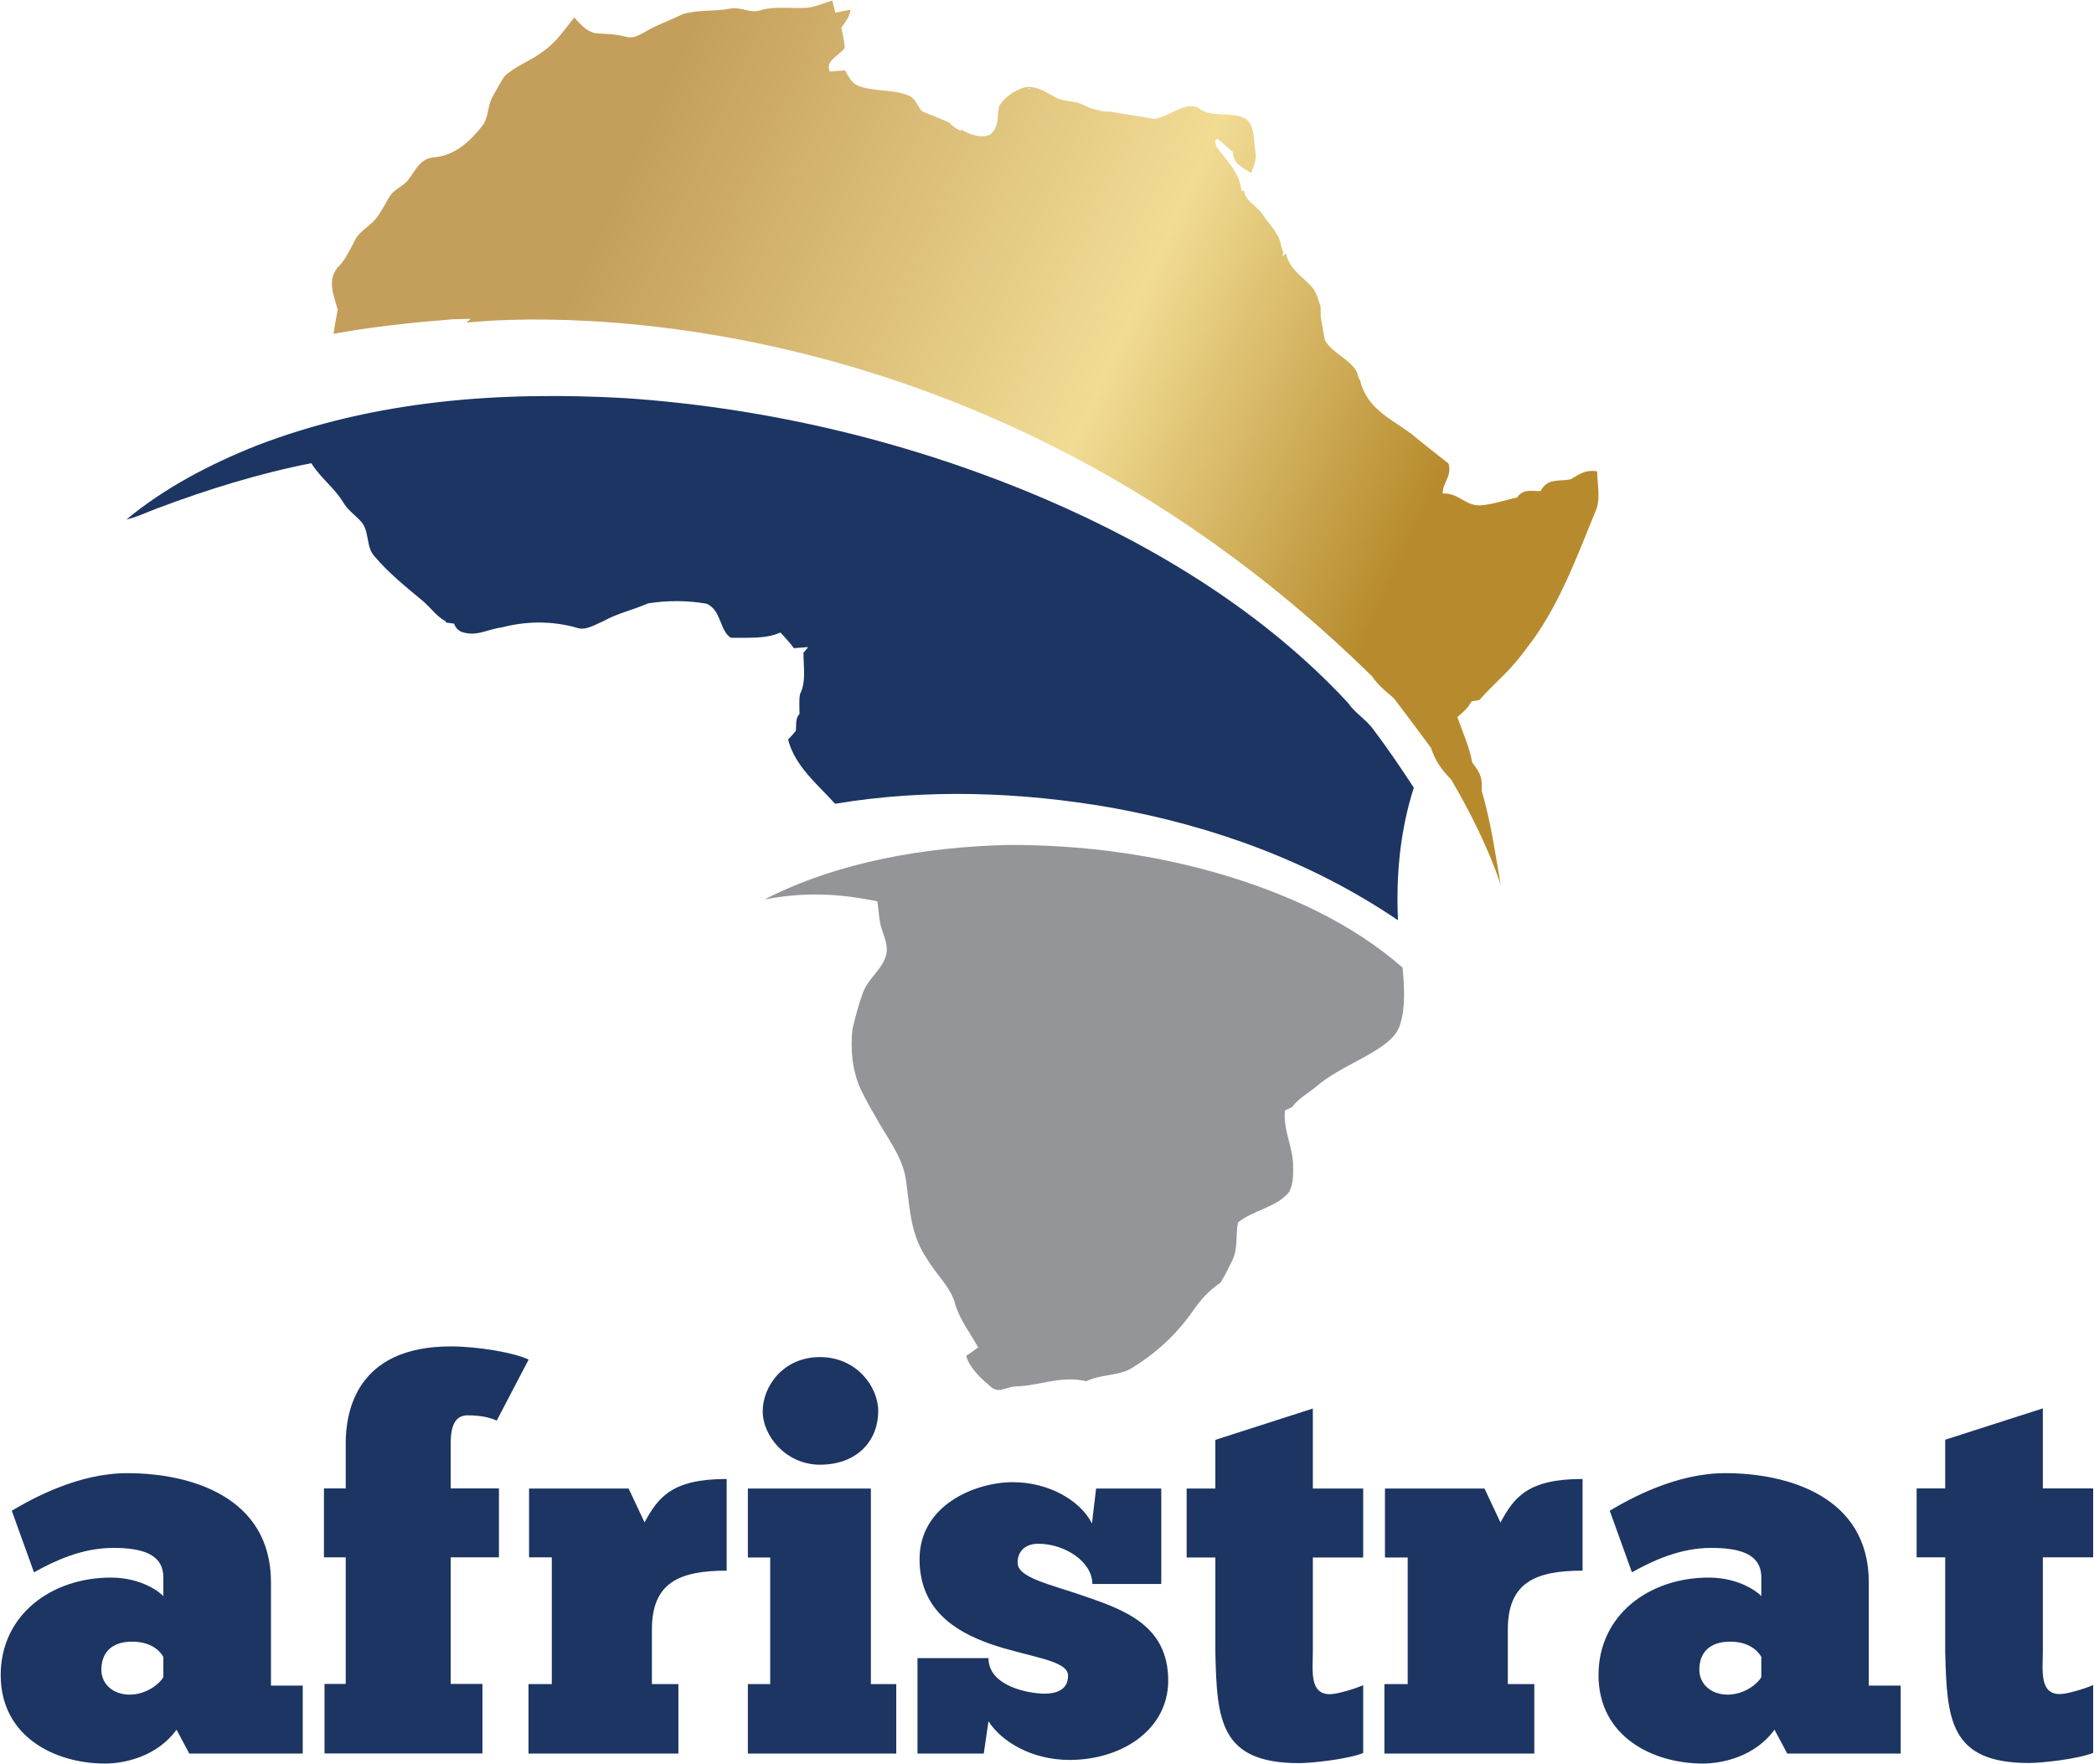 <svg version="1.2" xmlns="http://www.w3.org/2000/svg" viewBox="0 0 1510 1272" width="1510" height="1272">
	<title>Afristrat-IAR-2021-Final-Web1-1-pdf-svg</title>
	<defs>
		<clipPath clipPathUnits="userSpaceOnUse" id="cp1">
			<path d="m-376-335h4387v6203h-4387z"/>
		</clipPath>
		<linearGradient id="g1" x1="1023.6" y1="376.4" x2="452.8" y2="119.6" gradientUnits="userSpaceOnUse">
			<stop offset="0" stop-color="#b78b2d"/>
			<stop offset=".4" stop-color="#f1dc94"/>
			<stop offset="1" stop-color="#c49f5b"/>
		</linearGradient>
	</defs>
	<style>
		.s0 { fill: #1c3562 } 
		.s1 { fill: #939598 } 
		.s2 { fill: url(#g1) } 
	</style>
	<g id="Clip-Path: Page 1" clip-path="url(#cp1)">
		<g id="Page 1">
			<path id="Path 10" fill-rule="evenodd" class="s0" d="m8.5 1089.4c15.3-9.1 48.1-27.1 83.3-27.1 45.9 0 103.6 17.2 103.6 78.7v74.5h22.9v49h-81.8l-9.2-17.2c-14.1 19.5-37.8 24.4-51.5 24.4-36.4 0-75.3-19.5-75.3-63.8 0-43.2 36.3-70.3 79.5-70.3 22.5 0 35.9 11.1 37.8 13.4v-13.4c0-17.2-15.7-21.4-36.3-21.4-22.6 0-42.4 9.5-57 17.6zm109.3 120v-14.6c-1.1-1.9-6.5-11-22.5-11-15.3 0-22.2 8.4-22.2 20.2 0 10.7 8.8 18 20.3 18 11.4 0 21-6.9 24.4-12.6zm240.4-185c-4.2-1.9-10.7-3.8-21-3.8-8.4 0-12.2 6.5-12.2 20.2v32.5h34.8v49.7h-34.8v91.3h22.9v50.1h-113.9v-50.1h15.3v-91.3h-15.7v-49.7h15.7v-32.5c0-21.8 6.9-69.9 75.7-69.9 19.9 0 46.2 4.6 56.2 9.5zm131 240.1h-108.1v-50.1h16.8v-91.4h-16.4v-49.6h71.8l11.5 24.4c9.9-18.3 19.9-31.3 59.2-31.3v66.1c-34.4 0-53.9 8.8-53.9 42.4v39.4h19.1zm102.1-285.9c26.4 0 42 21.4 42 39 0 21-14.9 38.6-42 38.6-24.1 0-41.3-20.3-41.3-38.6 0-17.6 14.5-39 41.3-39zm55 285.9h-107v-50.1h16.1v-91.3h-16.1v-49.7h88.7v141h18.3zm15.3 0v-68.8h51.2c0 20.3 29.1 25.6 40.5 25.6 7.7 0 16.9-2.3 16.9-13 0-11.4-28.7-13.3-56.2-22.9-26-9.2-50.9-25.2-50.9-61.1 0-39 40.2-55.5 67.3-55.5 26 0 48.9 13.4 57 29.8l3-25.2h47v68.8h-49.7c0-16-19.8-29-39-29-8 0-14.9 4.2-14.9 13.7 0 10.7 22.6 15.3 47 23.7 29.1 10 61.6 21 61.6 61.2 0 35.9-34 57.3-71.1 57.3-27.5 0-49.3-13.4-58.5-27.9l-3.4 23.3zm194.1-191.1h20.7v-35.1l70.3-22.6v57.7h36.3v49.7h-36.3v68c0 13-2.7 30.6 12.2 30.6 5 0 16.8-3.4 24.1-6.5v48.9c-11.5 4.6-37.5 7.3-46.2 7.3-57.4 0-59.3-31.3-60.4-80.3v-68h-20.7zm250.7 191.1h-108.1v-50.1h16.8v-91.3h-16.4v-49.7h71.8l11.5 24.5c9.9-18.4 19.9-31.4 59.2-31.4v66.1c-34.4 0-53.9 8.8-53.9 42.5v39.3h19.1zm54.4-175.1c15.2-9.1 48.1-27.1 83.3-27.1 45.8 0 103.5 17.2 103.5 78.7v74.5h23v49h-81.8l-9.2-17.2c-14.1 19.5-37.8 24.4-51.6 24.4-36.3 0-75.3-19.5-75.3-63.8 0-43.2 36.3-70.3 79.5-70.3 22.6 0 36 11.1 37.9 13.4v-13.4c0-17.2-15.7-21.4-36.3-21.4-22.6 0-42.5 9.5-57 17.6zm109.3 120v-14.6c-1.1-1.9-6.5-11-22.5-11-15.3 0-22.2 8.4-22.2 20.2 0 10.7 8.8 18 20.3 18 11.4 0 21-6.9 24.4-12.6zm112-136.1h20.6v-35.1l70.4-22.6v57.7h36.3v49.7h-36.3v68c0 13-2.7 30.6 12.2 30.6 5 0 16.8-3.4 24.1-6.5v48.9c-11.5 4.6-37.5 7.3-46.3 7.3-57.3 0-59.2-31.4-60.4-80.3v-68h-20.6z"/>
			<path id="Path 12" class="s1" d="m726.6 609.3c53.1-0.2 106.1 6.7 157 22 46.1 14 91.3 34.5 127.8 66.4 1.2 13 2.3 28.2-1.7 40.9-2.1 7.2-7.5 11.8-13.5 16.1-15.5 10.6-32.3 16.4-46.8 28.6-6.2 5.3-12.9 8.4-17.6 15q-2.6 1.2-5.2 2.5c-1.5 14.6 6.1 26.5 5.9 40.9 0.1 5.8 0 13.5-3.4 18.5-9.3 10.6-26.4 12.9-36.4 21.4-1.7 9 0.1 18.9-4.1 27.3-2.7 5.4-5.2 10.9-8.5 16-8.6 6-14 11.9-20 20.6-11.9 17-27.1 30.9-44.9 41.6-10 5.3-21.6 3.8-31.8 8.9-18.6-4.3-33.4 3.3-51.4 3.8-6.9 0.4-11.7 5.3-17.7 0.1-6.8-5.9-15-13.2-17.6-22.2q4.4-2.9 8.7-6.1c-5.4-9.7-13-19.6-16.3-30.2-2.9-12.7-13.8-22-20.6-33.6-11.9-17.4-12.3-35.5-15-55.6-1.9-15.5-10.8-27.6-18.5-40.6-4.9-8.6-10.1-17.2-14.3-26.1-6.2-13.3-7.5-29-6-43.3 2.1-8.8 4.4-17.9 7.6-26.4 4.3-11.2 14.1-16.5 16.9-27.9 1.3-8.1-2.6-14.1-4.4-21.7-1-5.4-1.3-10.8-2.1-16.2-27.8-5.9-53.4-6.8-81.4-1.4 52.9-27.2 116.3-37.9 175.3-39.3z"/>
			<path id="Path 13" class="s0" d="m1008.1 663.6c-62-42.1-132.7-67.8-206.2-81.1-65.5-11.5-133.9-13.9-199.7-2.9-12.3-13.7-29-27-33.9-46.3 2-2.1 3.8-4.1 5.6-6.3 0.4-4-0.5-9 2.6-12.1 0.1-4.8-0.5-9.7 0.4-14.4 4.6-9 2.4-19.7 2.5-29.8q1.7-2.1 3.4-4.1-5.1 0.4-10.3 0.8c-3-4-6.3-7.7-9.8-11.3-10.7 4.9-24.2 3.6-35.7 3.8-8.2-5.2-6.8-20.2-17.6-24.6-14-2.4-28.2-2.4-42.2-0.2-10.5 4.7-21.7 7-31.9 12.7-5.7 2.4-13.1 7.2-19.3 4.9-17.7-5.1-36.4-4.9-54.1-0.3-10.8 1.4-18.4 7.1-29.5 3.1-2.8-1.6-4.3-3.6-4.9-5.8l-5.9-0.8-0.3-1c-6.1-3-11.3-10.3-16.1-14.3-12-10-24.9-20.3-35-32.3-6.6-7-3.5-18.2-9.9-25.3-4.4-4.8-9.6-8.2-12.9-13.9-6.4-10.5-16.5-17.7-22.9-28.1-37.7 7.4-74.8 18.9-110.7 32.4-7.6 2.8-14.7 6.4-22.6 8.2 27.4-22.8 60.5-40 93.6-53.2 85.5-32.9 175.5-39.4 266.3-34.3 104 7.1 207.2 31.9 303.1 73 80.2 34.5 158.4 82.4 218 146.9 5.2 7.6 13.2 11.9 18.5 19.5 10.1 13.4 19.6 27.4 28.8 41.5-9.9 31.1-12.9 63.1-11.4 95.6z"/>
			<path id="Path 13" fill-rule="evenodd" class="s2" d="m600.2 0.4c0.7 2.9 1.5 5.9 2.2 8.8q5.4-1.1 10.9-2.2c-0.6 5.3-3.7 8.8-6.6 13 1.2 4.8 2 9.6 2.5 14.5-3.8 5.6-14.6 9.3-10.8 17.1q5.5-0.5 11-0.8c2.5 4.2 4.2 8.6 8.9 10.8 11.6 4.9 26.1 2.3 37.9 7.7 4.1 2.4 5.6 7.3 8.6 10.9l18.6 7.6q0 0 0.3 0.3c0.4 0.2 0.9 0.3 1.3 0.5 0.1 0.3 0.2 0.6 0.3 0.8 1.7 1.5 4.5 3.5 7.8 5.1q-0.2-0.7-0.3-1.3c6.2 3.6 14.2 6.9 21.2 3.9 6.9-6.1 4.8-12.5 6.4-20.4 3.8-6.7 11.2-11.4 18.3-13.7 9-1.4 14.6 3.1 22 7 6.7 3.8 14.5 2.1 21.3 6 4.5 2.5 9.3 3.3 14.3 4.4l4.5 0.1c10.4 2.1 20.9 3.1 31.3 5.3 6.6-0.8 12.9-5 19-7.5 0 0 8.5-3.9 13.7-0.1 9 7.2 24.4 1.6 33.9 7.8 6.4 5.3 5.2 15.8 6.6 23.5 1 5.7-1.3 10.1-3.1 15.3-6.5-4.4-12.8-6.2-13.2-15.4-4.1-2.7-7.3-6.9-11.4-9.4l-1.4 1.5c0.3 2.5 0.8 4.5 2.9 6.7 5.1 7.1 12.3 14.4 14.8 22.8l1.6 7 1.6-0.8c0.9 8.2 9.2 10.8 13.7 17.9 4.3 6.6 12 13.7 12.9 21.8l1.7 5.1-0.6 3.1q1.2-1.3 2.5-2.5c2.4 10.8 9.9 15.3 17.1 22.6 4.8 4.4 5.8 10 7.9 15.9l0.1 7.5c1.1 5.6 1.8 11.3 3.1 16.9 5.5 9.3 16.8 12.7 22.7 22.2l2 6q0.2 0 0.4-0.1c5 21.1 21.3 27.6 37.1 39.2 8.9 7.4 17.9 14.4 26.9 21.5 2.4 9.6-4.1 13-4.3 21.6 5.7-0.4 9.8 1.9 13.9 4.2 3.8 2.2 7.6 4.4 12.8 4.3 9-0.4 17.9-3.8 26.8-5.6 3.9-5.2 7.8-5 12.8-4.8 1.4 0.1 2.8 0.1 4.3 0.1 5.2-9.6 12.7-6.7 21.8-8.5 6.9-4 10.3-7 19-5.8 0.1 9.1 2.8 20.5-1.2 28.9-13.6 33.3-27.1 70.3-49.7 98.8-4.7 6.4-10 13.1-17.4 20.2-5.6 5.6-11.3 11-16.5 17-1.9 0.3-3.8 0.7-5.8 1.1-2.4 4.7-6.2 7.9-10.2 11.3 3.8 10.9 8.6 21.1 10.7 32.6 5.9 8.2 7.3 10.1 6.9 20.7 6.6 22.3 9.6 44.3 13.6 67.3-9.1-26.5-21.5-51.4-35.6-75.5-7-7.2-11.4-13.3-14.6-22.9q-13.2-18-26.7-35.7c-5-4.4-11.7-9.6-15.6-15.7-304.5-299.5-653.2-255.2-653.2-255.2l2.9-2.8c-4.2 0.1-8.3 0.2-12.5 0.3-28.9 2.3-57.7 5.3-86.3 10.5 0.8-5.9 2-11.7 3-17.5-2.7-9.8-7.6-20.6-0.4-29.9 5.9-5.7 8.9-12.7 12.7-19.8 3.5-6.9 9.7-9.6 14.7-15.1 4.5-5.3 7.5-12.5 11.4-18 3.4-4.6 9.9-6.5 13.1-11.6 5.2-7 8.3-14.7 18.3-15.4 15-1.3 26-11.8 34.9-23.2 4.3-6.3 3.3-13.6 6.8-20.1 2.9-5.1 5.6-10.4 8.9-15.2 7.9-7.5 19.3-11.2 27.9-18 9.5-6.6 15.1-15.4 22.3-24.3 4.7 4.8 8.1 9.7 15.1 11.3 7.3 0.7 14.6 0.5 21.8 2.5 5.2 1.7 9-0.7 13.4-3 8.8-5.3 18.4-8.5 27.6-13.1 10.9-3.5 23.2-1.9 34.7-4.1 3.6-0.7 7 0.1 10.3 0.8 3.9 0.9 7.6 1.7 11.4 0.4 7.1-2.1 14.6-1.9 22.1-1.7 3.5 0.1 6.9 0.1 10.3 0 7-0.4 12.8-3.5 19.4-5.3zm143.5 63.8l-2.1-0.7q-0.1 0.3-0.1 0.7zm277.8 254.8l0.2-0.2h-0.3z"/>
		</g>
	</g>
</svg>